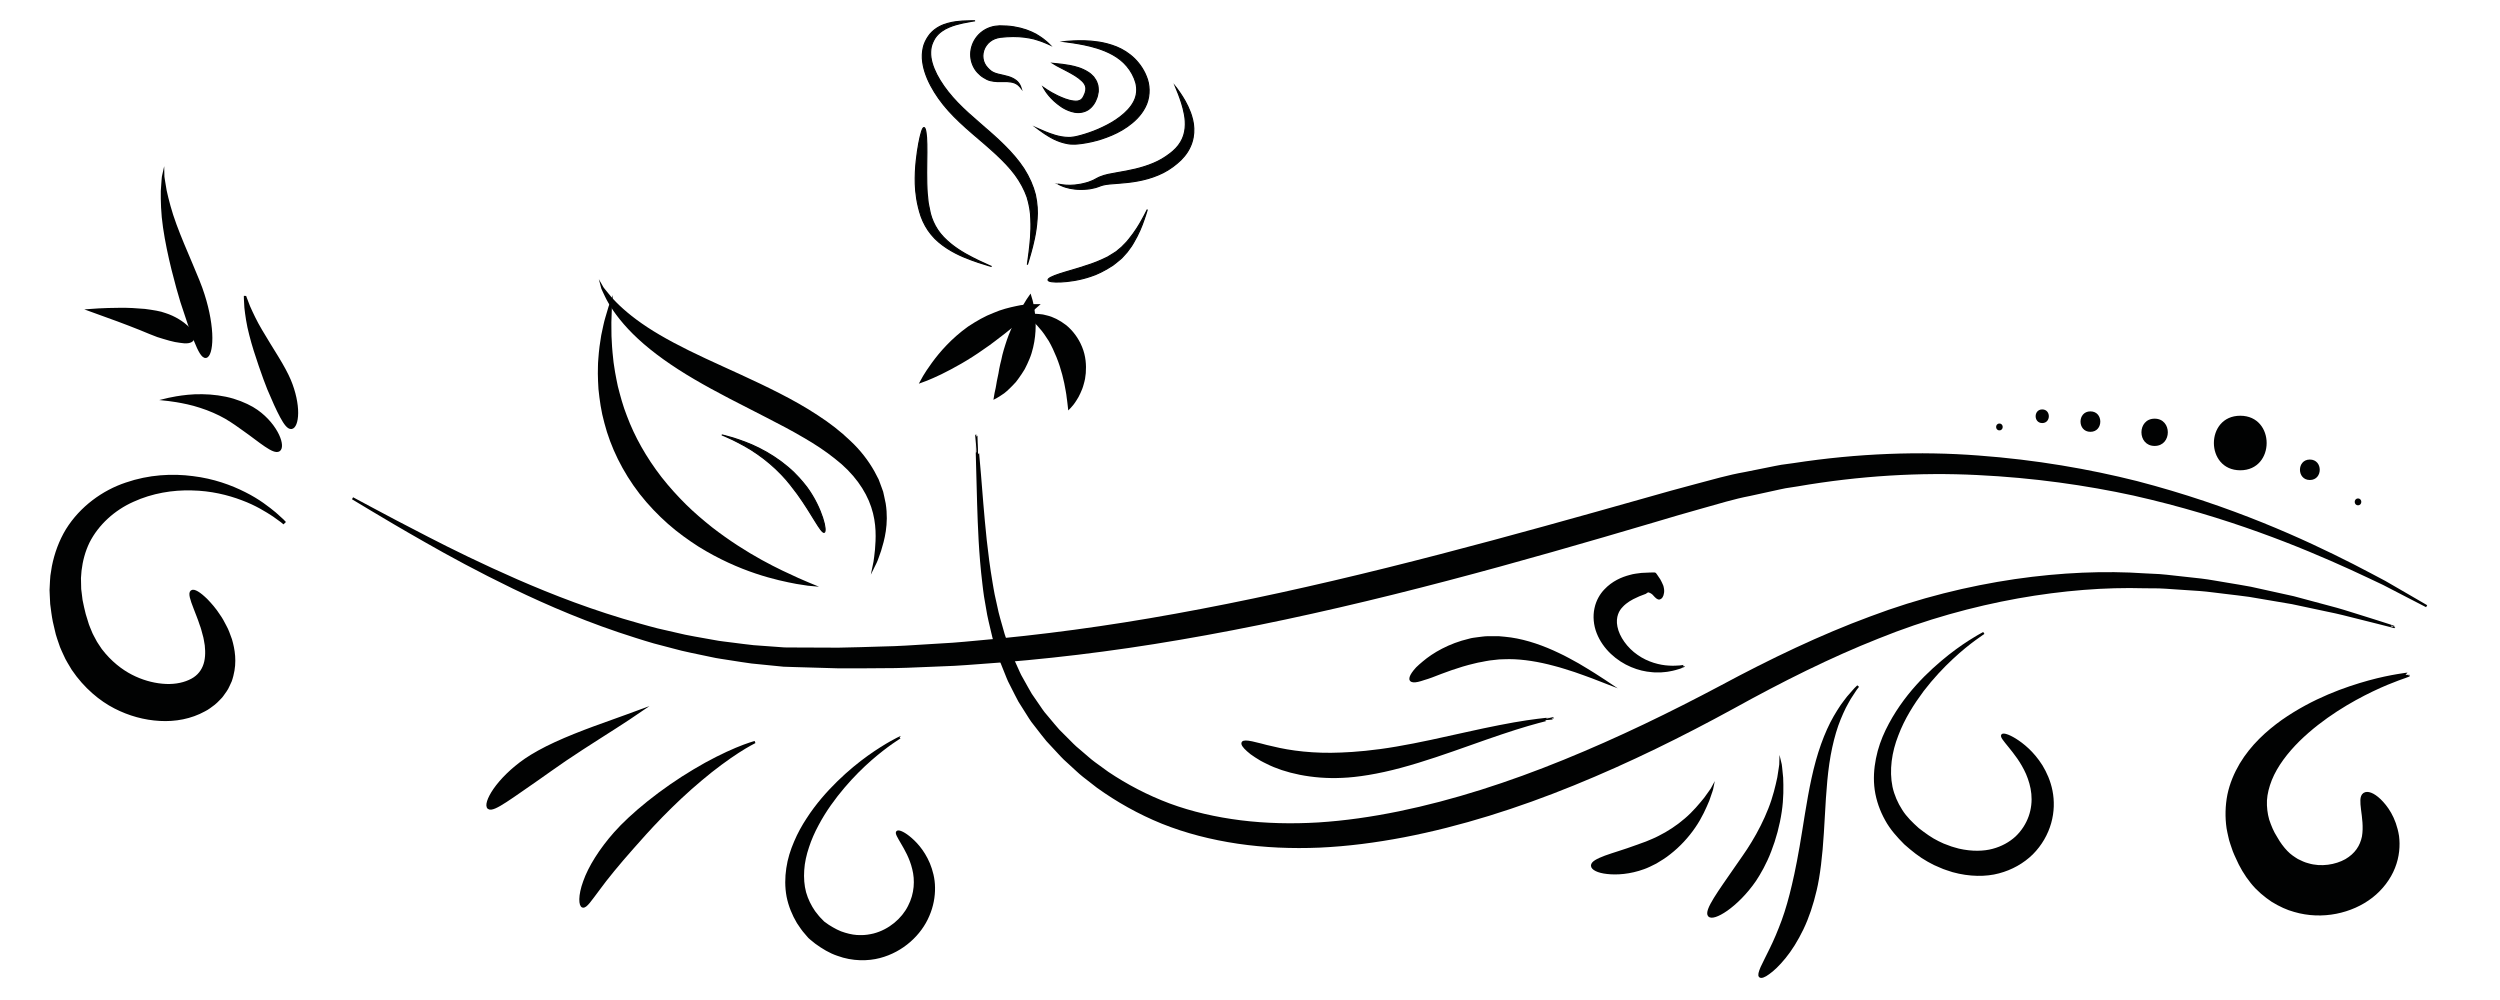 <?xml version="1.0" encoding="utf-8"?>
<!-- Generator: Adobe Illustrator 16.0.0, SVG Export Plug-In . SVG Version: 6.00 Build 0)  -->
<!DOCTYPE svg PUBLIC "-//W3C//DTD SVG 1.1//EN" "http://www.w3.org/Graphics/SVG/1.1/DTD/svg11.dtd">
<svg version="1.1" id="Capa_1" xmlns="http://www.w3.org/2000/svg" xmlns:xlink="http://www.w3.org/1999/xlink" x="0px" y="0px"
	 width="550px" height="220px" viewBox="0 0 550 220" enable-background="new 0 0 550 220" xml:space="preserve">
<g>
	<g>
		<g>
			<path fill="#010202" stroke="#010202" stroke-width="0.5" stroke-miterlimit="10" d="M77.563,109.621
				c0,0,1.462,0.782,4.245,2.272c2.784,1.487,6.89,3.684,12.225,6.409c5.322,2.748,11.903,5.979,19.677,9.387
				c7.778,3.388,16.791,6.91,27.038,9.748c1.283,0.346,2.57,0.736,3.891,1.056c1.324,0.304,2.664,0.61,4.018,0.921
				c2.693,0.686,5.507,1.081,8.347,1.62c1.417,0.293,2.877,0.405,4.336,0.611c1.462,0.176,2.936,0.396,4.426,0.541
				c1.492,0.109,2.998,0.219,4.517,0.329c0.759,0.056,1.521,0.112,2.287,0.168c0.775,0.005,1.554,0.01,2.336,0.015
				c3.128,0.013,6.311,0.025,9.544,0.038c3.235-0.036,6.526-0.18,9.862-0.264c3.338-0.05,6.718-0.304,10.145-0.51
				c1.713-0.104,3.438-0.211,5.174-0.317c1.735-0.112,3.477-0.308,5.232-0.458c14.038-1.222,28.72-3.176,43.821-5.932
				c15.105-2.732,30.641-6.17,46.467-10.102c15.826-3.931,31.199-8.149,46.035-12.309c3.706-1.044,7.378-2.079,11.016-3.104
				c3.627-1.033,7.228-2.051,10.877-3.005c3.629-0.954,7.188-2.006,10.817-2.638c1.802-0.362,3.594-0.722,5.374-1.079
				c0.892-0.172,1.775-0.37,2.665-0.519c0.895-0.123,1.786-0.245,2.676-0.366c14.183-2.18,27.894-2.644,40.589-1.675
				c12.699,0.936,24.397,2.986,34.863,5.617c20.915,5.442,36.825,12.802,47.506,18.23c2.66,1.396,5.037,2.602,7.064,3.707
				c1.999,1.158,3.691,2.138,5.059,2.93c2.729,1.586,4.163,2.419,4.163,2.419s-1.474-0.761-4.278-2.209
				c-1.4-0.726-3.134-1.624-5.181-2.685c-2.073-1.01-4.499-2.106-7.207-3.38c-10.872-4.944-26.971-11.61-47.77-16.305
				c-10.407-2.26-21.968-3.93-34.433-4.525c-12.462-0.629-25.838,0.132-39.628,2.512c-0.864,0.134-1.73,0.268-2.601,0.403
				c-0.864,0.161-1.724,0.37-2.59,0.554c-1.729,0.378-3.47,0.758-5.22,1.141c-3.52,0.667-6.991,1.757-10.524,2.738
				c-3.516,0.972-7.116,2.041-10.758,3.127c-3.638,1.068-7.311,2.147-11.017,3.235c-14.824,4.314-30.234,8.634-46.158,12.589
				c-15.923,3.956-31.609,7.339-46.889,9.947c-15.274,2.632-30.154,4.392-44.374,5.365c-1.778,0.12-3.541,0.283-5.299,0.364
				c-1.758,0.072-3.505,0.145-5.24,0.217c-3.47,0.138-6.89,0.32-10.269,0.297c-3.378,0.011-6.702,0.077-9.979,0.035
				c-3.279-0.096-6.507-0.189-9.68-0.281c-0.793-0.026-1.583-0.052-2.369-0.077c-0.791-0.079-1.578-0.157-2.361-0.235
				c-1.566-0.156-3.118-0.313-4.656-0.467c-1.53-0.191-3.032-0.458-4.526-0.682c-1.489-0.253-2.979-0.414-4.42-0.754
				c-2.891-0.635-5.75-1.129-8.477-1.911c-1.37-0.359-2.724-0.715-4.064-1.067c-1.334-0.367-2.631-0.807-3.924-1.199
				c-10.323-3.225-19.293-7.111-26.987-10.817c-7.689-3.729-14.147-7.24-19.355-10.223c-5.221-2.96-9.22-5.347-11.93-6.967
				C78.984,110.475,77.563,109.621,77.563,109.621z"/>
		</g>
	</g>
</g>
<g>
	<g>
		<g>
			<path fill="#010202" stroke="#010202" stroke-width="0.5" stroke-miterlimit="10" d="M214.791,95.829
				c-0.001,0,0.545,5.331,1.292,14.981c0.42,4.815,0.898,10.721,2.042,17.448c0.15,0.839,0.274,1.698,0.452,2.561
				c0.189,0.858,0.382,1.731,0.578,2.619c0.342,1.785,0.917,3.564,1.424,5.415c0.231,0.934,0.603,1.833,0.925,2.762
				c0.342,0.922,0.648,1.872,1.029,2.804c0.414,0.918,0.833,1.848,1.257,2.788c0.218,0.467,0.41,0.95,0.652,1.412
				c0.254,0.454,0.511,0.912,0.769,1.372c0.521,0.916,1.02,1.859,1.573,2.781c0.61,0.887,1.227,1.784,1.851,2.69
				c0.319,0.447,0.605,0.922,0.956,1.354c0.357,0.426,0.717,0.854,1.078,1.283c0.73,0.854,1.43,1.743,2.201,2.592
				c0.814,0.814,1.637,1.638,2.468,2.469c0.421,0.407,0.815,0.849,1.264,1.235c0.45,0.385,0.902,0.771,1.356,1.158
				c0.922,0.759,1.792,1.599,2.775,2.312c0.981,0.714,1.971,1.433,2.97,2.159c4.098,2.746,8.623,5.136,13.536,6.976
				c4.922,1.819,10.223,3.026,15.729,3.718c5.512,0.685,11.241,0.816,17.081,0.468c5.841-0.369,11.786-1.23,17.776-2.455
				c11.984-2.466,24.141-6.402,36.242-11.329c12.107-4.923,23.633-10.546,34.552-16.344c11.009-5.917,22.007-11.174,32.865-15.186
				c10.834-4.098,21.623-6.716,31.813-8.219c10.197-1.481,19.838-1.86,28.55-1.263c1.09,0.054,2.166,0.107,3.23,0.159
				c1.062,0.063,2.104,0.215,3.137,0.316c2.061,0.227,4.067,0.447,6.019,0.663c1.947,0.233,3.818,0.611,5.642,0.896
				c1.819,0.314,3.587,0.58,5.281,0.908c3.368,0.744,6.504,1.437,9.391,2.073c2.851,0.765,5.455,1.464,7.798,2.093
				c2.35,0.598,4.396,1.268,6.178,1.823c1.778,0.559,3.284,1.03,4.501,1.412c2.438,0.745,3.693,1.214,3.693,1.213
				c0,0.001-1.282-0.385-3.761-0.983c-1.235-0.31-2.764-0.693-4.57-1.146c-1.806-0.452-3.88-1.006-6.253-1.475
				c-2.362-0.504-4.988-1.063-7.862-1.675c-2.894-0.492-6.036-1.025-9.414-1.599c-1.693-0.246-3.455-0.427-5.267-0.655
				c-1.815-0.199-3.678-0.49-5.608-0.636c-1.932-0.129-3.918-0.262-5.957-0.397c-1.02-0.058-2.049-0.165-3.096-0.184
				c-1.047-0.008-2.106-0.017-3.179-0.025c-8.571-0.245-17.964,0.477-27.843,2.236c-9.872,1.783-20.269,4.611-30.752,8.854
				c-10.521,4.164-21.143,9.474-31.993,15.477c-10.997,6.013-22.64,11.793-35,16.819c-12.349,5.027-24.857,8.995-37.301,11.397
				c-6.22,1.192-12.421,1.997-18.543,2.275c-6.122,0.258-12.16-0.001-17.983-0.859c-5.818-0.865-11.432-2.295-16.63-4.381
				c-5.19-2.106-9.945-4.804-14.2-7.86c-1.034-0.805-2.059-1.602-3.074-2.392c-1.014-0.79-1.907-1.705-2.851-2.54
				c-0.464-0.426-0.926-0.85-1.386-1.271c-0.458-0.425-0.858-0.901-1.286-1.346c-0.84-0.904-1.673-1.799-2.497-2.685
				c-0.783-0.927-1.499-1.902-2.237-2.835c-0.365-0.471-0.728-0.938-1.088-1.403c-0.353-0.472-0.64-0.986-0.96-1.473
				c-0.622-0.983-1.236-1.957-1.844-2.92c-0.547-0.996-1.035-2.011-1.543-2.996c-0.25-0.494-0.5-0.986-0.747-1.475
				c-0.234-0.494-0.416-1.009-0.624-1.507c-0.402-1.002-0.799-1.99-1.19-2.967c-0.356-0.987-0.634-1.987-0.947-2.958
				c-0.293-0.978-0.635-1.927-0.832-2.898c-0.441-1.93-0.946-3.786-1.213-5.625c-0.158-0.914-0.313-1.814-0.466-2.7
				c-0.14-0.887-0.226-1.765-0.337-2.623c-0.835-6.881-1.007-12.818-1.168-17.659C214.988,101.176,214.79,95.829,214.791,95.829z"/>
		</g>
	</g>
</g>
<g>
	<g>
		<g>
			<path fill="#010202" stroke="#010202" stroke-miterlimit="10" d="M520.239,174.872c0.555-0.387,1.726-0.05,3.155,1.318
				c1.389,1.357,3.253,3.768,3.899,7.8c0.254,2.004,0.092,4.409-0.861,6.783c-0.935,2.372-2.631,4.616-4.821,6.322
				c-2.196,1.7-4.86,2.883-7.738,3.446c-2.875,0.568-6,0.495-9.029-0.4c-1.524-0.403-3.141-1.154-4.771-2.143
				c-1.581-1.058-3.192-2.369-4.518-4.033c-1.342-1.651-2.444-3.555-3.241-5.415c-0.209-0.479-0.443-0.926-0.63-1.445
				c-0.179-0.523-0.359-1.052-0.542-1.585c-0.194-0.522-0.331-1.081-0.449-1.653c-0.121-0.569-0.262-1.132-0.354-1.714
				c-0.341-2.351-0.296-4.831,0.176-7.234c0.497-2.404,1.462-4.653,2.648-6.671c2.423-4.038,5.767-7.05,9.119-9.453
				c6.797-4.748,13.828-7.196,18.959-8.618c2.572-0.711,4.702-1.117,6.176-1.371c1.476-0.252,2.302-0.341,2.302-0.342
				c0,0.001-0.795,0.245-2.188,0.763c-1.393,0.521-3.386,1.301-5.738,2.438c-4.678,2.246-10.976,5.854-16.266,11.036
				c-2.603,2.583-4.922,5.581-6.189,8.722c-0.619,1.566-1.021,3.135-1.109,4.65c-0.06,1.52,0.121,2.974,0.505,4.362
				c0.479,1.397,0.978,2.677,1.814,3.973c0.762,1.351,1.537,2.347,2.314,3.151c0.777,0.825,1.645,1.374,2.435,1.865
				c0.834,0.416,1.608,0.779,2.364,0.963c2.967,0.912,6.291,0.335,8.558-0.938c2.275-1.321,3.45-3.164,3.896-5.312
				c0.378-2.166,0.021-4.413-0.191-6.057C519.72,176.411,519.646,175.282,520.239,174.872z"/>
		</g>
	</g>
</g>
<g>
	<g>
		<g>
			<path fill="#010202" stroke="#010202" stroke-width="0.5" stroke-miterlimit="10" d="M440.495,161.742
				c0.192-0.275,1.246-0.033,2.866,0.969c1.595,1.006,3.85,2.754,5.764,5.795c0.923,1.526,1.763,3.368,2.182,5.518
				c0.422,2.139,0.4,4.577-0.289,7c-0.679,2.421-2.025,4.809-3.978,6.762c-1.965,1.936-4.534,3.38-7.326,4.111
				c-2.787,0.761-6.397,0.759-10.061-0.258c-0.891-0.312-1.845-0.553-2.731-0.975c-0.451-0.196-0.907-0.394-1.368-0.595
				c-0.449-0.239-0.903-0.481-1.361-0.726c-1.814-1.002-3.467-2.345-5.079-3.771c-1.532-1.542-3.065-3.212-4.171-5.253
				c-1.124-2.012-1.922-4.255-2.258-6.564c-0.327-2.313-0.169-4.642,0.27-6.84c0.434-2.206,1.182-4.287,2.108-6.204
				c3.739-7.705,9.507-13.042,13.834-16.473c2.188-1.719,4.083-2.959,5.424-3.764c0.668-0.406,1.188-0.72,1.556-0.91
				c0.361-0.199,0.552-0.304,0.552-0.304s-0.18,0.121-0.522,0.352c-0.347,0.223-0.837,0.581-1.464,1.044
				c-1.258,0.916-3.023,2.31-5.029,4.185c-2.005,1.872-4.251,4.231-6.412,7.053c-2.114,2.841-4.222,6.13-5.604,9.817
				c-1.444,3.646-2.059,7.732-1.292,11.453c0.411,1.854,1.17,3.582,2.173,5.134c0.979,1.572,2.344,2.864,3.686,4.076
				c1.452,1.126,2.901,2.183,4.411,2.91c0.377,0.178,0.751,0.354,1.121,0.528c0.389,0.146,0.773,0.29,1.154,0.433
				c0.75,0.323,1.52,0.463,2.243,0.695c2.944,0.672,5.578,0.58,7.55,0.041c1.978-0.526,3.749-1.49,5.145-2.776
				c1.375-1.306,2.376-2.894,2.959-4.555c0.588-1.662,0.755-3.391,0.597-5.007c-0.154-1.62-0.626-3.118-1.188-4.454
				c-1.18-2.668-2.785-4.617-3.885-5.983C440.954,162.834,440.285,162.039,440.495,161.742z"/>
		</g>
	</g>
</g>
<g>
	<g>
		<g>
			<path fill="#010202" stroke="#010202" stroke-width="0.5" stroke-miterlimit="10" d="M387.194,214.801
				c-0.258-0.233-0.075-0.898,0.366-1.947c0.474-1.023,1.202-2.432,2.041-4.157c0.853-1.72,1.735-3.804,2.604-6.146
				c0.859-2.351,1.604-5.009,2.266-7.859c0.686-2.843,1.505-7.076,2.273-11.933c0.786-4.847,1.597-10.318,2.974-15.312
				c0.691-2.494,1.535-4.851,2.471-6.929c0.928-2.085,2.016-3.851,2.978-5.286c0.497-0.709,0.993-1.319,1.403-1.869
				c0.438-0.531,0.848-0.963,1.166-1.328c0.318-0.364,0.573-0.64,0.766-0.812c0.185-0.177,0.282-0.27,0.282-0.27
				s-0.082,0.105-0.238,0.307c-0.164,0.195-0.377,0.505-0.639,0.91s-0.601,0.884-0.953,1.462c-0.326,0.597-0.723,1.255-1.105,2.006
				c-0.736,1.521-1.541,3.347-2.156,5.448c-0.624,2.097-1.13,4.429-1.489,6.885c-0.713,4.917-0.883,10.303-1.201,15.264
				c-0.3,4.961-0.84,9.507-1.583,12.598c-0.715,3.088-1.688,6.003-2.896,8.52c-1.216,2.513-2.558,4.653-3.896,6.279
				c-1.327,1.634-2.565,2.802-3.541,3.48C388.139,214.817,387.457,215.037,387.194,214.801z"/>
		</g>
	</g>
</g>
<g>
	<g>
		<g>
			<path fill="#010202" stroke="#010202" stroke-width="0.5" stroke-miterlimit="10" d="M375.995,201.438
				c-0.934-1.062,2.319-5.389,5.943-10.659c0.88-1.34,2.316-3.195,3.652-5.449c1.36-2.235,2.691-4.829,3.683-7.382
				c1.015-2.548,1.587-5.05,1.983-6.901c0.145-0.936,0.263-1.699,0.345-2.229c0.093-0.533,0.1-0.832,0.1-0.832
				s0.072,0.296,0.118,0.832c0.055,0.541,0.133,1.32,0.229,2.276c0.076,1.916,0.128,4.602-0.316,7.487
				c-0.421,2.883-1.246,5.954-2.297,8.638c-1.024,2.701-2.334,4.952-3.313,6.435c-2.013,2.938-4.367,5.169-6.268,6.51
				C377.938,201.501,376.467,201.951,375.995,201.438z"/>
		</g>
	</g>
</g>
<g>
	<g>
		<g>
			<path fill="#010202" stroke="#010202" stroke-width="0.5" stroke-miterlimit="10" d="M350.259,190.45
				c-0.018-0.722,1.16-1.313,2.938-1.99c1.784-0.649,4.18-1.326,6.705-2.261c0.631-0.229,1.406-0.509,2.287-0.827
				c0.852-0.37,1.836-0.731,2.812-1.25c1.98-0.979,4.07-2.346,5.857-3.901c1.802-1.542,3.226-3.281,4.268-4.569
				c0.483-0.674,0.877-1.225,1.15-1.605c0.285-0.381,0.409-0.611,0.409-0.611s-0.052,0.263-0.213,0.706
				c-0.155,0.451-0.379,1.101-0.653,1.897c-0.647,1.553-1.579,3.723-3.052,5.855c-1.45,2.138-3.394,4.242-5.454,5.835
				c-1.014,0.825-2.079,1.458-3.04,2.032c-0.989,0.507-1.886,0.948-2.646,1.213c-3.038,1.12-5.981,1.301-8.043,1.056
				C351.506,191.813,350.273,191.129,350.259,190.45z"/>
		</g>
	</g>
</g>
<g>
	<g>
		<g>
			<path fill="#010202" stroke="#010202" stroke-width="0.5" stroke-miterlimit="10" d="M197.392,183.025
				c0.22-0.245,1.164,0.039,2.508,1.103c1.325,1.054,3.166,2.882,4.442,5.891c0.607,1.496,1.107,3.278,1.115,5.256
				c0.033,1.967-0.35,4.102-1.241,6.148c-1.728,4.105-5.64,7.794-10.717,9.111c-2.499,0.657-5.88,0.74-9.212-0.497
				c-1.686-0.564-3.276-1.527-4.789-2.631c-0.363-0.295-0.729-0.592-1.099-0.893c-0.251-0.169-0.497-0.467-0.638-0.635l-0.47-0.549
				c-0.655-0.706-1.191-1.551-1.752-2.378c-1.033-1.729-1.834-3.674-2.244-5.728c-0.387-2.059-0.366-4.172-0.061-6.196
				c0.293-2.033,0.913-3.97,1.694-5.779c0.766-1.819,1.707-3.517,2.741-5.088c2.044-3.167,4.437-5.852,6.761-8.13
				c2.331-2.276,4.625-4.13,6.637-5.574c4.039-2.88,6.866-4.181,6.866-4.181c0,0.001-2.684,1.59-6.373,4.802
				c-1.837,1.608-3.907,3.638-5.958,6.051c-2.045,2.412-4.102,5.202-5.749,8.323c-0.838,1.55-1.565,3.186-2.111,4.867
				c-0.564,1.676-0.958,3.404-1.062,5.11c-0.117,1.703,0.004,3.38,0.418,4.938c0.438,1.551,1.15,2.966,2.022,4.235
				c0.488,0.607,0.922,1.23,1.488,1.756l0.395,0.409c0.144,0.151,0.172,0.183,0.279,0.249c0.304,0.217,0.605,0.433,0.903,0.646
				c1.225,0.777,2.442,1.439,3.665,1.773c1.208,0.365,2.378,0.563,3.458,0.537c1.081,0.026,2.064-0.154,2.931-0.358
				c3.469-0.9,6.33-3.367,7.741-6.181c1.473-2.811,1.577-5.839,0.957-8.275c-0.593-2.465-1.731-4.375-2.513-5.715
				C197.64,184.089,197.144,183.299,197.392,183.025z"/>
		</g>
	</g>
</g>
<g>
	<g>
		<g>
			<path fill="#010202" stroke="#010202" stroke-width="0.5" stroke-miterlimit="10" d="M128.218,199.429
				c-0.661-0.15-0.831-2.354,0.33-5.495c1.1-3.154,3.521-7.043,6.784-10.721c1.628-1.845,4.224-4.298,7.301-6.76
				c3.077-2.464,6.635-4.936,10.085-6.984c3.435-2.071,6.773-3.692,9.252-4.734c2.486-1.039,4.114-1.483,4.114-1.483
				s-1.516,0.743-3.745,2.187c-2.227,1.446-5.17,3.573-8.151,6.102c-2.998,2.506-6.047,5.385-8.681,8.091
				c-2.637,2.707-4.86,5.234-6.38,6.957c-3.048,3.44-5.657,6.619-7.402,9.021C129.926,197.978,128.919,199.604,128.218,199.429z"/>
		</g>
	</g>
</g>
<g>
	<g>
		<g>
			<path fill="#010202" stroke="#010202" stroke-width="0.5" stroke-miterlimit="10" d="M107.47,177.742
				c-0.532-0.445-0.103-2.011,1.306-4.056c1.407-2.026,3.807-4.503,6.873-6.604c1.53-1.049,3.877-2.378,6.567-3.607
				c2.688-1.235,5.694-2.415,8.494-3.449c2.794-1.008,5.387-1.944,7.282-2.628c1.883-0.694,3.073-1.133,3.073-1.133
				s-1.051,0.713-2.716,1.841c-1.679,1.109-4.005,2.604-6.511,4.194c-2.504,1.596-5.168,3.315-7.52,4.907
				c-2.356,1.589-4.369,3.084-5.782,4.052c-2.826,1.938-5.305,3.732-7.235,4.979C109.383,177.49,108.011,178.196,107.47,177.742z"/>
		</g>
	</g>
</g>
<g>
	<g>
		<g>
			<path fill="#010202" stroke="#010202" stroke-width="0.75" stroke-miterlimit="10" d="M42.223,130.191
				c0.399-0.305,1.574,0.322,3.207,1.959c0.797,0.837,1.751,1.89,2.66,3.307c0.498,0.675,0.925,1.481,1.37,2.353
				c0.488,0.842,0.817,1.864,1.209,2.918c0.634,2.16,1.099,4.857,0.307,7.876c-0.105,0.371-0.196,0.753-0.332,1.125
				c-0.167,0.363-0.337,0.73-0.507,1.101c-0.313,0.763-0.846,1.408-1.33,2.104c-0.24,0.354-0.562,0.621-0.851,0.935
				c-0.305,0.29-0.59,0.63-0.93,0.874c-0.672,0.498-1.352,1.057-2.106,1.42c-2.976,1.645-6.389,2.262-9.737,2.07
				c-3.361-0.178-6.728-1.102-9.839-2.707c-3.107-1.585-6.549-4.38-9.239-8.357c-0.59-1.038-1.3-2.053-1.777-3.208
				c-0.255-0.568-0.537-1.134-0.77-1.726c-0.206-0.601-0.415-1.207-0.625-1.82c-0.232-0.617-0.362-1.223-0.505-1.836
				c-0.143-0.613-0.286-1.231-0.432-1.855c-0.256-1.256-0.406-2.565-0.58-3.875c-0.032-0.669-0.065-1.343-0.098-2.02l-0.042-1.016
				l0.051-1.033c0.041-0.69,0.061-1.381,0.128-2.074c0.11-0.693,0.221-1.389,0.332-2.087c0.554-2.773,1.544-5.527,3.045-8
				c3.07-4.933,7.939-8.426,12.956-10.099c5.026-1.739,10.138-1.99,14.611-1.402c4.497,0.546,8.371,1.955,11.397,3.495
				c3.055,1.516,5.223,3.253,6.68,4.454c0.702,0.637,1.249,1.132,1.62,1.468c0.356,0.35,0.529,0.551,0.529,0.551
				s-0.193-0.18-0.585-0.486c-0.404-0.291-0.999-0.721-1.762-1.272c-1.569-1.025-3.87-2.485-6.964-3.626
				c-3.065-1.169-6.881-2.106-11.102-2.181c-4.199-0.125-8.817,0.608-13.011,2.536c-4.216,1.874-7.814,5.145-9.831,9.116
				c-0.98,2.006-1.546,4.168-1.803,6.345c-0.043,0.549-0.085,1.096-0.128,1.64c-0.006,0.55,0.028,1.103,0.035,1.647l0.018,0.814
				l0.104,0.817c0.066,0.542,0.132,1.08,0.198,1.616c0.234,1.067,0.424,2.126,0.71,3.152c0.157,0.511,0.313,1.019,0.468,1.521
				c0.151,0.503,0.292,1.011,0.499,1.441c0.186,0.449,0.369,0.894,0.551,1.333c0.201,0.43,0.443,0.833,0.654,1.243
				c0.39,0.844,0.974,1.533,1.422,2.275c2.104,2.755,4.567,4.633,6.765,5.754c2.194,1.131,4.55,1.812,6.803,2.017
				c2.257,0.229,4.392-0.11,6.016-0.85c1.667-0.718,2.692-1.846,3.275-3.238c0.596-1.399,0.645-3.121,0.468-4.755
				c-0.163-0.822-0.229-1.63-0.484-2.394c-0.204-0.769-0.383-1.51-0.657-2.189c-0.44-1.389-0.962-2.573-1.333-3.588
				C42.165,131.765,41.786,130.522,42.223,130.191z"/>
		</g>
	</g>
</g>
<g>
	<g>
		<g>
			<path fill="#010202" stroke="#010202" stroke-width="0.5" stroke-miterlimit="10" d="M64.117,94.137
				c0.688-0.085,1.215-1.309,1.229-3.27c0.018-1.946-0.502-4.603-1.612-7.232c-0.55-1.312-1.533-3.128-2.701-5.033
				c-1.162-1.913-2.47-3.956-3.599-5.903c-1.156-1.938-2.023-3.823-2.653-5.234c-0.275-0.719-0.501-1.305-0.657-1.712
				c-0.168-0.408-0.221-0.645-0.221-0.646c0,0-0.025,0.249,0.006,0.686c0.024,0.443,0.059,1.081,0.102,1.863
				c0.173,1.551,0.463,3.725,1.068,5.991c0.576,2.275,1.349,4.667,2.077,6.776c0.738,2.11,1.378,3.941,1.89,5.161
				c1.025,2.434,1.965,4.543,2.804,6.098C62.684,93.226,63.415,94.225,64.117,94.137z"/>
		</g>
	</g>
</g>
<g>
	<g>
		<g>
			<path fill="#010202" stroke="#010202" stroke-width="0.5" stroke-miterlimit="10" d="M61.387,99.063
				c0.577-0.382,0.563-1.637-0.217-3.314c-0.777-1.655-2.346-3.75-4.675-5.38c-1.15-0.823-3.016-1.754-5.176-2.414
				c-2.168-0.647-4.612-0.959-6.834-0.98c-2.227-0.048-4.236,0.226-5.674,0.461c-0.713,0.138-1.295,0.251-1.7,0.33
				c-0.398,0.096-0.621,0.15-0.621,0.15s0.226,0.024,0.631,0.068c0.403,0.058,0.983,0.143,1.694,0.245
				c1.412,0.241,3.327,0.605,5.277,1.254c1.956,0.623,3.936,1.482,5.581,2.427c1.641,0.963,2.969,1.947,3.892,2.606
				c1.859,1.3,3.476,2.606,4.83,3.512C59.738,98.937,60.797,99.455,61.387,99.063z"/>
		</g>
	</g>
</g>
<g>
	<g>
		<g>
			<path fill="#010202" stroke="#010202" stroke-width="0.5" stroke-miterlimit="10" d="M45.268,78.506
				c0.691-0.067,1.211-1.64,1.203-4.163c-0.008-2.51-0.565-5.938-1.702-9.479c-1.09-3.583-4.138-9.852-6.192-15.447
				c-1.047-2.804-1.719-5.486-2.161-7.482c-0.167-1.007-0.302-1.829-0.397-2.398c-0.107-0.574-0.113-0.896-0.113-0.896
				s-0.073,0.321-0.104,0.9c-0.042,0.584-0.102,1.427-0.176,2.459c-0.03,2.068,0.027,4.953,0.487,8.025
				c0.893,6.168,2.786,12.967,3.816,16.372c1.097,3.418,2.129,6.42,3.015,8.611C43.823,77.191,44.565,78.575,45.268,78.506z"/>
		</g>
	</g>
</g>
<g>
	<g>
		<g>
			<path fill="#010202" stroke="#010202" stroke-width="0.5" stroke-miterlimit="10" d="M42.406,74.71
				c0.376-0.591-0.04-1.573-1.107-2.723c-1.104-1.024-2.869-2.215-5.002-2.885c-1.054-0.412-2.66-0.651-4.433-0.89
				c-1.778-0.161-3.728-0.273-5.529-0.244c-3.599,0.013-6.625,0.254-6.625,0.254s2.873,1.043,6.185,2.246
				c1.661,0.59,3.39,1.307,4.947,1.904c1.526,0.668,2.905,1.172,3.821,1.537c1.906,0.596,3.578,1.124,4.98,1.264
				C40.967,75.418,42.03,75.301,42.406,74.71z"/>
		</g>
	</g>
</g>
<g>
	<g>
		<g>
			<path fill="#010202" stroke="#010202" stroke-width="0.5" stroke-miterlimit="10" d="M132.455,63.188c0,0,0.16,0.284,0.573,0.757
				c0.413,0.47,0.94,1.214,1.739,2.064c1.579,1.72,4.093,3.947,7.527,6.196c3.433,2.258,7.772,4.533,12.75,6.851
				c4.976,2.335,10.57,4.733,16.369,7.703c2.896,1.48,5.698,3.051,8.317,4.779c2.628,1.696,5.068,3.58,7.195,5.638
				c2.157,2.012,3.927,4.316,5.238,6.654c0.31,0.595,0.615,1.18,0.914,1.754c0.226,0.61,0.448,1.208,0.665,1.795
				c0.105,0.292,0.209,0.581,0.313,0.867c0.066,0.298,0.131,0.593,0.196,0.885c0.123,0.58,0.243,1.147,0.36,1.702
				c0.704,4.512-0.319,8.03-1.012,10.286c-0.412,1.132-0.682,2.011-0.956,2.577c-0.275,0.563-0.421,0.859-0.421,0.859
				s0.066-0.32,0.191-0.928c0.127-0.606,0.184-1.532,0.333-2.686c0.186-2.296,0.417-5.733-0.848-9.482
				c-1.239-3.736-3.928-7.565-8.086-10.766c-2.037-1.631-4.358-3.172-6.896-4.632c-2.515-1.485-5.228-2.911-8.05-4.354
				c-5.633-2.886-11.149-5.633-16.015-8.499c-4.875-2.851-9.095-5.867-12.278-8.816c-3.195-2.945-5.313-5.789-6.509-7.87
				c-0.609-1.034-0.959-1.905-1.244-2.458C132.538,63.512,132.455,63.188,132.455,63.188z"/>
		</g>
	</g>
</g>
<g>
	<g>
		<g>
			<path fill="#010202" stroke="#010202" stroke-width="0.5" stroke-miterlimit="10" d="M134.427,66.703
				c0,0-0.022,0.299-0.063,0.865c-0.02,0.569-0.048,1.407-0.085,2.481c-0.066,1.068,0.006,2.387-0.002,3.89
				c0.041,0.752,0.085,1.556,0.131,2.407c0.038,0.848,0.17,1.74,0.251,2.672c0.073,0.933,0.277,1.898,0.411,2.902
				c0.154,1.003,0.407,2.03,0.607,3.095c0.542,2.105,1.118,4.339,2.013,6.583c1.68,4.52,4.267,9.148,7.649,13.522
				c1.71,2.176,3.533,4.186,5.402,6.038c1.873,1.85,3.83,3.494,5.737,5.024c3.867,2.998,7.658,5.384,10.97,7.212
				c3.313,1.832,6.139,3.106,8.098,3.999c0.988,0.426,1.758,0.758,2.281,0.984c0.526,0.216,0.803,0.33,0.803,0.33
				s-0.3-0.023-0.866-0.1c-0.567-0.088-1.401-0.217-2.472-0.383c-2.132-0.4-5.236-1.029-8.961-2.281
				c-3.72-1.248-8.067-3.125-12.549-5.916c-2.216-1.427-4.489-3.042-6.661-4.961c-2.167-1.92-4.266-4.094-6.176-6.527
				c-3.793-4.893-6.398-10.342-7.731-15.517c-0.727-2.574-1.053-5.097-1.3-7.433c-0.052-1.178-0.146-2.307-0.136-3.395
				c0.032-1.088-0.001-2.126,0.098-3.115c0.092-0.988,0.134-1.926,0.268-2.805c0.133-0.874,0.258-1.7,0.375-2.473
				c0.337-1.526,0.572-2.836,0.898-3.881c0.303-1.048,0.534-1.857,0.71-2.399C134.324,66.987,134.427,66.703,134.427,66.703z"/>
		</g>
	</g>
</g>
<g>
	<g>
		<g>
			<path fill="#010202" stroke="#010202" stroke-width="0.5" stroke-miterlimit="10" d="M365.102,131.638
				c-0.35,0.104-0.749-0.309-1.172-0.779c-0.106-0.112-0.206-0.239-0.342-0.341c-0.129-0.103-0.198-0.154-0.332-0.22
				c-0.228-0.128-0.463-0.202-0.663-0.241c-0.236,0.056-0.476,0.269-0.637,0.365c-0.58,0.259-1.248,0.429-1.843,0.74
				c-1.242,0.538-2.449,1.257-3.267,2.152c-0.43,0.438-0.849,0.995-1.108,1.751c-0.268,0.747-0.382,1.735-0.147,2.862
				c0.44,2.269,2.239,4.786,4.539,6.354c2.286,1.628,5.012,2.304,7.013,2.398c1.01,0.073,1.839-0.004,2.422-0.033
				c0.576-0.063,0.898-0.121,0.898-0.122c0,0.001-0.298,0.136-0.853,0.335c-0.562,0.167-1.373,0.444-2.423,0.612
				c-0.522,0.122-1.104,0.128-1.732,0.201c-0.623-0.002-1.308,0.046-2.013-0.043c-1.423-0.103-2.982-0.46-4.519-1.115
				c-3.064-1.28-6.069-3.847-7.422-7.309c-0.676-1.71-0.848-3.653-0.468-5.359c0.357-1.72,1.239-3.105,2.081-3.977
				c1.694-1.815,3.743-2.688,5.503-3.142c0.892-0.274,1.734-0.322,2.519-0.438c0.59-0.027,1.163-0.053,1.719-0.078
				c0.262-0.008,0.52-0.015,0.772-0.022c0.243,0.007,0.515-0.088,0.627,0.219c0.276,0.41,0.544,0.806,0.8,1.186
				c0.224,0.377,0.38,0.756,0.531,1.084c0.165,0.309,0.214,0.7,0.259,0.966c0.046,0.269,0.023,0.51,0,0.724
				C365.728,131.21,365.425,131.539,365.102,131.638z"/>
		</g>
	</g>
</g>
<g>
	<g>
		<g>
			<path fill="#010202" stroke="#010202" stroke-width="0.5" stroke-miterlimit="10" d="M310.387,149.616
				c-0.2-0.288-0.045-0.8,0.423-1.488c0.235-0.341,0.541-0.737,0.932-1.151c0.406-0.396,0.888-0.823,1.438-1.278
				c2.158-1.833,5.669-3.92,10.082-4.944c0.537-0.168,1.167-0.232,1.844-0.324c0.68-0.072,1.405-0.207,2.187-0.22
				c0.777,0.001,1.599,0.002,2.455,0.003c0.851,0.048,1.728,0.176,2.622,0.274c3.577,0.522,7.25,1.844,10.414,3.368
				c1.603,0.734,3.056,1.58,4.401,2.312c1.312,0.792,2.509,1.486,3.489,2.119c1.969,1.252,3.183,2.069,3.183,2.069
				s-1.364-0.538-3.535-1.358c-1.082-0.418-2.386-0.855-3.8-1.367c-1.438-0.446-2.985-0.986-4.62-1.394
				c-3.253-0.882-6.771-1.475-9.879-1.479c-0.777,0.03-1.53,0.017-2.248,0.064c-0.714,0.08-1.399,0.156-2.047,0.229
				c-0.646,0.07-1.242,0.243-1.802,0.333c-0.557,0.109-1.074,0.171-1.526,0.318c-3.664,0.847-6.949,2.149-9.418,3.103
				c-0.62,0.229-1.197,0.421-1.721,0.57c-0.512,0.172-0.961,0.316-1.354,0.398C311.123,149.941,310.587,149.903,310.387,149.616z"/>
		</g>
	</g>
</g>
<g>
	<g>
		<g>
			<path fill="#010202" stroke="#010202" stroke-width="0.5" stroke-miterlimit="10" d="M273.396,163.377
				c0.169-0.293,0.884-0.272,2.017-0.04c0.576,0.14,1.244,0.301,2.004,0.483c0.385,0.102,0.792,0.209,1.221,0.321
				c0.435,0.1,0.892,0.204,1.369,0.313c3.802,0.948,9.078,1.626,15.02,1.354c2.967-0.105,7.329-0.467,12.226-1.316
				c4.895-0.825,10.309-2.061,15.379-3.186c5.066-1.136,9.805-2.076,13.28-2.591c3.478-0.517,5.677-0.676,5.677-0.675
				c0-0.001-2.156,0.473-5.506,1.449c-3.354,0.977-7.87,2.514-12.753,4.257c-4.884,1.731-10.176,3.597-15.16,4.93
				c-4.974,1.356-9.657,2.089-12.93,2.204c-6.548,0.314-12.599-1.087-16.441-3.047c-0.484-0.24-0.947-0.456-1.368-0.697
				c-0.41-0.254-0.799-0.495-1.166-0.723c-0.727-0.445-1.304-0.907-1.753-1.318C273.601,164.294,273.215,163.691,273.396,163.377z"
				/>
		</g>
	</g>
</g>
<g>
	<g>
		<path fill="#010202" d="M518.764,111.164c0.967,0,0.967-1.5,0-1.5S517.797,111.164,518.764,111.164L518.764,111.164z"/>
	</g>
</g>
<g>
	<g>
		<path fill="#010202" d="M508.167,105.6c2.902,0,2.902-4.5,0-4.5S505.265,105.6,508.167,105.6L508.167,105.6z"/>
	</g>
</g>
<g>
	<g>
		<path fill="#010202" d="M492.859,103.463c7.738,0,7.738-12,0-12S485.121,103.463,492.859,103.463L492.859,103.463z"/>
	</g>
</g>
<g>
	<g>
		<path fill="#010202" d="M474.02,98.106c3.869,0,3.869-6,0-6S470.15,98.106,474.02,98.106L474.02,98.106z"/>
	</g>
</g>
<g>
	<g>
		<path fill="#010202" d="M459.891,95.002c2.902,0,2.902-4.5,0-4.5S456.988,95.002,459.891,95.002L459.891,95.002z"/>
	</g>
</g>
<g>
	<g>
		<path fill="#010202" d="M449.292,93.074c1.935,0,1.935-3,0-3S447.357,93.074,449.292,93.074L449.292,93.074z"/>
	</g>
</g>
<g>
	<g>
		<path fill="#010202" d="M439.871,94.681c0.968,0,0.968-1.5,0-1.5S438.903,94.681,439.871,94.681L439.871,94.681z"/>
	</g>
</g>
<g>
	<g>
		<g>
			<path fill="#010202" stroke="#010202" stroke-width="0.5" stroke-miterlimit="10" d="M235.195,89.762c0,0-0.054-0.394-0.109-1.06
				c-0.021-0.331-0.105-0.745-0.157-1.201c-0.054-0.457-0.109-0.966-0.223-1.518c-0.36-2.213-1.011-4.931-2.049-7.497
				c-0.525-1.289-1.076-2.477-1.705-3.577c-0.672-1.046-1.344-2.084-2.08-2.866c-0.177-0.208-0.348-0.408-0.512-0.6
				c-0.171-0.183-0.347-0.339-0.506-0.501c-0.325-0.312-0.604-0.622-0.853-0.843c-0.504-0.427-0.796-0.7-0.796-0.7
				s0.38-0.065,1.091-0.118c0.354-0.018,0.774,0.019,1.282,0.056c0.251,0.024,0.528,0.042,0.813,0.09
				c0.285,0.069,0.582,0.141,0.89,0.215c1.274,0.292,2.71,1,4.137,2.097c1.38,1.14,2.639,2.765,3.413,4.695
				c0.801,1.928,0.925,3.923,0.792,5.636c-0.047,0.431-0.102,0.847-0.163,1.247c-0.07,0.398-0.187,0.778-0.283,1.142
				c-0.181,0.731-0.457,1.377-0.722,1.952c-0.243,0.58-0.541,1.071-0.813,1.491c-0.275,0.419-0.491,0.775-0.724,1.044
				C235.469,89.488,235.195,89.762,235.195,89.762z"/>
		</g>
	</g>
</g>
<g>
	<g>
		<g>
			<path fill="#010202" stroke="#010202" stroke-width="0.5" stroke-miterlimit="10" d="M218.868,87.52c0,0,0.056-0.382,0.184-1.019
				c0.069-0.317,0.152-0.696,0.246-1.125c0.099-0.427,0.15-0.95,0.256-1.482c0.097-0.539,0.215-1.111,0.356-1.707
				c0.096-0.627,0.216-1.28,0.368-1.947c0.083-0.333,0.166-0.671,0.25-1.012c0.07-0.354,0.148-0.713,0.235-1.073
				c0.167-0.726,0.41-1.44,0.635-2.195c0.927-2.996,2.223-5.664,3.296-7.639c0.561-0.978,1.017-1.786,1.375-2.339
				c0.353-0.555,0.578-0.861,0.578-0.861s0.12,0.356,0.281,0.998c0.156,0.641,0.385,1.573,0.502,2.716
				c0.284,2.284,0.306,5.474-0.722,8.796c-0.248,0.829-0.606,1.614-0.944,2.363c-0.174,0.374-0.353,0.737-0.535,1.088
				c-0.206,0.347-0.42,0.681-0.632,1.003c-0.425,0.644-0.853,1.237-1.27,1.776c-0.468,0.522-0.925,0.988-1.349,1.399
				c-0.433,0.406-0.799,0.776-1.19,1.056c-0.394,0.278-0.738,0.504-1.022,0.683C219.197,87.354,218.868,87.52,218.868,87.52z"/>
		</g>
	</g>
</g>
<g>
	<g>
		<g>
			<path fill="#010202" stroke="#010202" stroke-width="0.5" stroke-miterlimit="10" d="M202.645,83.975
				c0,0,0.848-1.659,2.559-3.994c1.693-2.342,4.319-5.364,7.911-7.931c1.851-1.218,3.679-2.275,5.507-2.966
				c1.768-0.776,3.502-1.188,4.941-1.494c1.42-0.349,2.66-0.362,3.48-0.42c0.83-0.039,1.289-0.029,1.289-0.029
				s-0.348,0.32-0.979,0.841c-0.623,0.541-1.563,1.185-2.624,2.135c-1.081,0.908-2.379,1.879-3.767,3.038
				c-1.432,1.065-2.943,2.333-4.658,3.457c-3.351,2.396-6.737,4.235-9.314,5.503C204.407,83.365,202.645,83.975,202.645,83.975z"/>
		</g>
	</g>
</g>
<g>
	<g>
		<g>
			<path fill="#010202" stroke="#010202" stroke-width="0.25" stroke-miterlimit="10" d="M228.096,28.177
				c0,0,0.168,0.075,0.483,0.215c0.313,0.145,0.779,0.353,1.384,0.599c1.195,0.47,2.996,1.221,5.158,1.252
				c0.269,0.034,0.536-0.035,0.808-0.063c0.277-0.046,0.533-0.041,0.842-0.134c0.6-0.142,1.22-0.297,1.854-0.501
				c1.267-0.39,2.602-0.884,3.932-1.527c1.334-0.627,2.689-1.383,3.907-2.334c1.218-0.939,2.337-2.064,2.995-3.372
				c0.667-1.303,0.767-2.696,0.43-4.065c-0.373-1.371-1.106-2.681-1.991-3.715c-1.786-2.123-4.31-3.228-6.451-3.919
				c-2.171-0.681-4.048-0.969-5.336-1.179c-1.286-0.18-2.019-0.282-2.019-0.282c0,0,0.723-0.086,2.041-0.152
				c1.317-0.048,3.241-0.114,5.632,0.258c1.194,0.189,2.499,0.516,3.863,1.058c1.357,0.553,2.756,1.402,3.981,2.607
				c1.221,1.218,2.238,2.732,2.841,4.592c0.588,1.863,0.483,4.167-0.504,6.044c-0.96,1.888-2.438,3.235-3.914,4.277
				c-1.489,1.052-3.05,1.782-4.564,2.345c-1.511,0.578-2.994,0.958-4.397,1.213c-0.7,0.136-1.386,0.219-2.046,0.283
				c-0.315,0.053-0.691,0.02-1.023,0.023c-0.339-0.012-0.672,0.011-0.982-0.07c-2.521-0.431-4.153-1.556-5.26-2.257
				c-0.552-0.365-0.964-0.668-1.24-0.879C228.243,28.288,228.096,28.177,228.096,28.177z"/>
		</g>
	</g>
</g>
<g>
	<g>
		<g>
			<path fill="#010202" stroke="#010202" stroke-width="0.25" stroke-miterlimit="10" d="M229.514,19.197
				c0,0,0.077,0.054,0.217,0.154c0.138,0.104,0.345,0.25,0.622,0.422c0.54,0.354,1.343,0.833,2.354,1.314
				c0.998,0.46,2.252,1.016,3.5,1.141c0.626,0.097,1.185-0.008,1.522-0.218c0.338-0.229,0.593-0.512,0.869-1.247
				c0.188-0.324,0.169-0.599,0.277-0.884c0.021-0.136-0.004-0.251,0.011-0.378c0.028-0.13-0.002-0.244-0.038-0.354
				c-0.009-0.237-0.163-0.451-0.258-0.692c-0.192-0.213-0.313-0.467-0.568-0.669c-0.902-0.874-2.113-1.529-3.106-2.062
				c-0.986-0.515-1.836-0.959-2.444-1.277c-0.582-0.317-0.89-0.518-0.89-0.518s0.382,0.039,1.019,0.103
				c0.652,0.069,1.598,0.157,2.772,0.377c1.168,0.243,2.597,0.541,4.12,1.545c0.387,0.222,0.741,0.61,1.104,0.966
				c0.314,0.445,0.656,0.896,0.811,1.491c0.105,0.284,0.184,0.573,0.184,0.872c0.015,0.295,0.047,0.609,0.02,0.896
				c-0.109,0.542-0.182,1.161-0.429,1.618c-0.311,0.919-1.137,2.131-2.305,2.617c-1.167,0.504-2.318,0.38-3.16,0.11
				c-1.754-0.526-2.885-1.489-3.798-2.291c-0.896-0.824-1.497-1.595-1.871-2.151c-0.192-0.272-0.324-0.497-0.406-0.652
				C229.559,19.279,229.514,19.197,229.514,19.197z"/>
		</g>
	</g>
</g>
<g>
	<g>
		<g>
			<path fill="#010202" stroke="#010202" stroke-width="0.25" stroke-miterlimit="10" d="M224.661,19.436
				c0,0-0.074-0.093-0.209-0.266c-0.061-0.091-0.155-0.188-0.276-0.291c-0.119-0.104-0.236-0.238-0.415-0.333
				c-0.658-0.476-1.729-0.656-3.211-0.598c-0.743-0.001-1.602,0.051-2.639-0.206c-0.519-0.105-1.084-0.403-1.517-0.689
				c-0.482-0.269-0.912-0.68-1.333-1.11c-0.829-0.892-1.407-2.166-1.5-3.533c-0.099-1.365,0.289-2.803,1.119-3.989
				c0.824-1.193,2.057-2.041,3.336-2.427c0.638-0.213,1.29-0.267,1.904-0.308c0.542,0.016,1.075,0.033,1.6,0.048
				c2.09,0.14,3.952,0.652,5.385,1.296c0.35,0.17,0.686,0.334,1.006,0.491c0.296,0.186,0.577,0.362,0.842,0.528
				c0.53,0.313,0.927,0.669,1.262,0.936c0.336,0.265,0.581,0.486,0.734,0.653c0.156,0.159,0.24,0.244,0.24,0.244
				s-0.108-0.051-0.308-0.146c-0.195-0.104-0.498-0.232-0.891-0.379c-0.392-0.148-0.85-0.363-1.418-0.514
				c-0.279-0.086-0.575-0.177-0.886-0.272c-0.322-0.069-0.659-0.141-1.009-0.216c-1.414-0.27-3.095-0.392-4.968-0.272
				c-0.472,0.041-0.952,0.083-1.439,0.125c-0.415,0.083-0.819,0.144-1.196,0.308c-0.758,0.296-1.427,0.806-1.906,1.492
				c-0.986,1.384-0.965,3.228-0.073,4.466c0.439,0.605,1.06,1.204,1.631,1.468c0.636,0.306,1.435,0.455,2.175,0.623
				c0.743,0.165,1.458,0.351,2.048,0.645c0.584,0.297,1.049,0.646,1.313,1.02c0.155,0.164,0.237,0.35,0.321,0.496
				c0.087,0.145,0.145,0.272,0.174,0.385C224.624,19.321,224.661,19.436,224.661,19.436z"/>
		</g>
	</g>
</g>
<g>
	<g>
		<g>
			<path fill="#010202" stroke="#010202" stroke-width="0.25" stroke-miterlimit="10" d="M226.018,58.231
				c0,0,0.13-0.977,0.363-2.712c0.205-1.74,0.54-4.278,0.395-7.345c-0.026-1.54-0.316-3.175-0.817-4.822
				c-0.577-1.646-1.456-3.29-2.615-4.881c-2.362-3.179-5.827-6.024-9.48-9.157c-1.823-1.578-3.598-3.189-5.17-4.938
				c-1.577-1.757-2.906-3.614-3.929-5.548c-1.02-1.93-1.741-3.975-1.853-6.029c-0.044-1.026,0.084-2.038,0.38-2.962
				c0.328-0.923,0.808-1.705,1.358-2.385c1.178-1.336,2.64-1.982,3.881-2.316c1.255-0.343,2.349-0.444,3.234-0.506
				c1.773-0.098,2.747-0.053,2.747-0.053c0,0-0.973,0.13-2.688,0.484c-0.852,0.188-1.894,0.439-3.004,0.907
				c-1.109,0.455-2.274,1.193-3.071,2.336c-0.374,0.591-0.694,1.269-0.872,1.99c-0.151,0.735-0.177,1.521-0.071,2.339
				c0.236,1.639,0.972,3.361,2.001,5.038c1.029,1.683,2.341,3.338,3.839,4.896c1.506,1.568,3.232,3.083,5.037,4.644
				c3.609,3.103,7.189,6.239,9.591,9.926c1.179,1.848,2.033,3.792,2.513,5.695c0.411,1.934,0.525,3.746,0.378,5.354
				c-0.208,3.23-0.899,5.718-1.36,7.42C226.331,57.308,226.018,58.231,226.018,58.231z"/>
		</g>
	</g>
</g>
<g>
	<g>
		<g>
			<path fill="#010202" stroke="#010202" stroke-width="0.25" stroke-miterlimit="10" d="M232.772,40.489
				c0,0,0.147,0.051,0.444,0.087c0.297,0.03,0.713,0.147,1.267,0.167c1.095,0.088,2.707,0.006,4.531-0.52
				c0.465-0.1,0.907-0.328,1.381-0.498c0.235-0.091,0.446-0.234,0.675-0.349l0.34-0.181l0.477-0.234
				c1.333-0.574,2.572-0.709,3.886-0.968c2.601-0.445,5.35-0.955,7.956-2.061c1.309-0.536,2.478-1.242,3.525-2.032
				c1.076-0.781,1.905-1.649,2.483-2.627c1.183-1.937,1.19-4.237,0.836-6.109c-0.349-1.89-0.922-3.416-1.313-4.459
				c-0.398-1.047-0.644-1.624-0.644-1.624s0.394,0.484,1.029,1.422c0.629,0.941,1.536,2.326,2.271,4.295
				c0.344,0.988,0.68,2.125,0.72,3.432c0.056,1.294-0.167,2.755-0.819,4.132c-0.631,1.378-1.69,2.64-2.893,3.612
				c-1.194,1.008-2.584,1.894-4.104,2.517c-3.036,1.286-6.118,1.64-8.753,1.831c-1.297,0.11-2.603,0.155-3.482,0.408l-0.332,0.101
				l-0.447,0.163c-0.296,0.1-0.58,0.225-0.868,0.29c-0.578,0.116-1.119,0.278-1.651,0.304c-2.111,0.224-3.793-0.067-4.887-0.417
				c-0.551-0.152-0.948-0.377-1.224-0.48C232.902,40.581,232.773,40.489,232.772,40.489z"/>
		</g>
	</g>
</g>
<g>
	<g>
		<g>
			<path fill="#010202" stroke="#010202" stroke-width="0.25" stroke-miterlimit="10" d="M230.565,61.609
				c-0.061-0.348,0.913-0.821,2.496-1.346c1.583-0.528,3.777-1.088,6.077-1.875c1.172-0.353,2.804-0.975,4.547-1.846
				c0.418-0.238,0.825-0.514,1.257-0.775c0.21-0.137,0.44-0.256,0.641-0.41l0.584-0.491l0.592-0.496l0.544-0.558l0.546-0.556
				l0.493-0.595c1.305-1.582,2.324-3.25,2.99-4.502c0.356-0.617,0.602-1.143,0.792-1.499c0.184-0.358,0.287-0.559,0.287-0.559
				s-0.067,0.215-0.186,0.6c-0.125,0.383-0.28,0.947-0.53,1.619c-0.455,1.36-1.196,3.202-2.316,5.075
				c-0.142,0.234-0.284,0.47-0.428,0.708l-0.496,0.682l-0.505,0.689l-0.579,0.644l-0.587,0.641c-0.204,0.204-0.436,0.37-0.652,0.555
				c-0.442,0.355-0.874,0.727-1.316,1.05c-1.818,1.2-3.602,2.048-4.865,2.432c-2.52,0.858-4.871,1.153-6.562,1.235
				C231.689,62.107,230.625,61.952,230.565,61.609z"/>
		</g>
	</g>
</g>
<g>
	<g>
		<g>
			<path fill="#010202" stroke="#010202" stroke-width="0.25" stroke-miterlimit="10" d="M203.283,28.053
				c-0.349-0.019-0.745,1.333-1.167,3.543c-0.396,2.216-0.849,5.32-0.757,8.86c0.051,1.759,0.336,4.375,1.274,7.144
				c0.504,1.407,1.273,2.818,2.276,4.022c0.99,1.221,2.224,2.188,3.447,2.991c2.469,1.605,4.996,2.471,6.807,3.1
				c1.828,0.599,2.99,0.924,2.99,0.924s-1.112-0.477-2.841-1.292c-1.708-0.838-4.083-2.003-6.208-3.757
				c-1.053-0.875-2.066-1.868-2.812-3.014c-0.761-1.137-1.282-2.37-1.611-3.604c-0.132-0.646-0.26-1.273-0.383-1.877
				c-0.152-0.594-0.141-1.207-0.221-1.762c-0.156-1.112-0.129-2.135-0.181-2.956c-0.089-3.305,0.069-6.383,0.009-8.633
				C203.869,29.488,203.634,28.072,203.283,28.053z"/>
		</g>
	</g>
</g>
<g>
	<g>
		<g>
			<path fill="#010202" stroke="#010202" stroke-width="0.25" stroke-miterlimit="10" d="M181.339,117.113
				c0.316-0.12,0.244-1.344-0.359-3.184c-0.599-1.832-1.7-4.312-3.466-6.724c-0.911-1.176-2.292-2.871-4.152-4.411
				c-1.83-1.566-4.049-3.019-6.218-4.108c-2.159-1.121-4.284-1.825-5.816-2.327c-0.777-0.219-1.41-0.398-1.85-0.522
				c-0.438-0.123-0.688-0.168-0.688-0.168s0.239,0.083,0.653,0.271c0.414,0.188,1.01,0.458,1.741,0.788
				c1.433,0.719,3.396,1.702,5.317,3.052c1.936,1.321,3.843,2.945,5.392,4.572c1.579,1.603,2.724,3.263,3.571,4.348
				C178.693,113.172,180.648,117.369,181.339,117.113z"/>
		</g>
	</g>
</g>
</svg>
